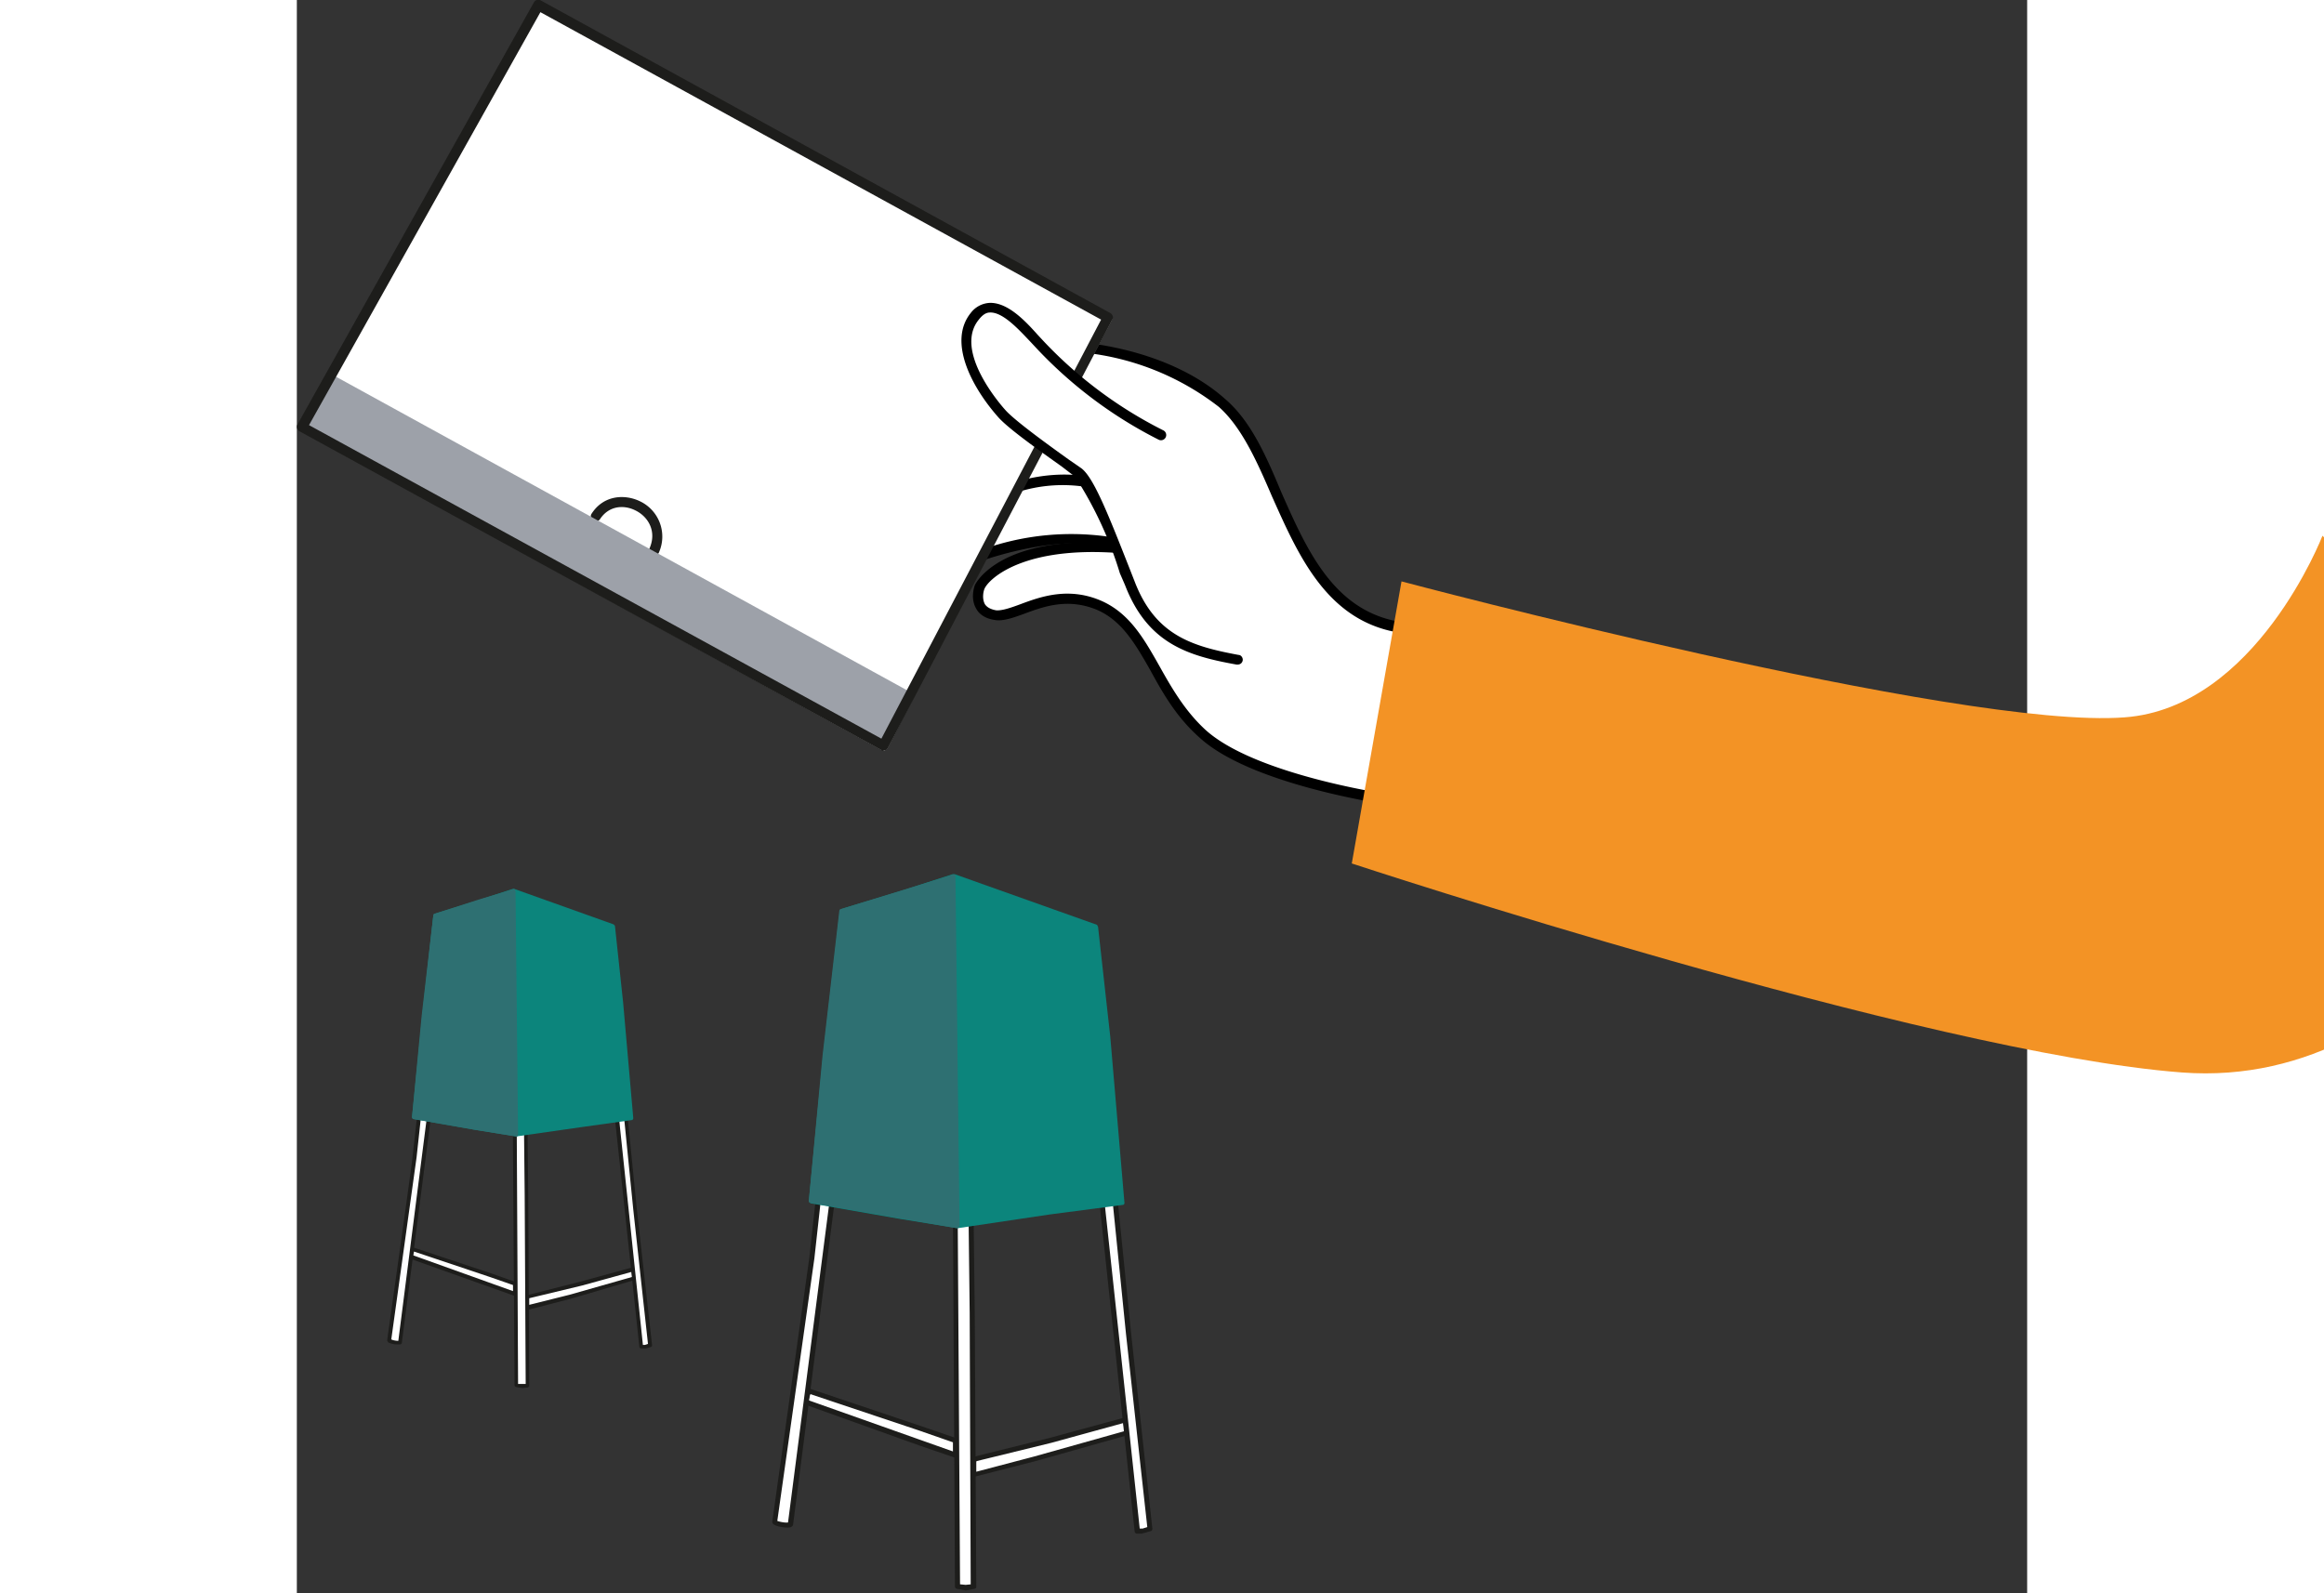 <svg xmlns="http://www.w3.org/2000/svg" width="458" height="314" fill="none" viewBox="0 0 341 314">
  <rect x="0" y="0" width="341" height="314" fill="#333333" stroke="none"/>
  <g clip-path="url(#a)">
    <path fill="#fff" d="m163.4 279.9-14.8 4-15.2 3.8v3l12-3.2 18.2-5.1-.2-2.5Z"/>
    <path fill="#1D1D1B" d="m133.4 291.2-.4-.1a.5.5 0 0 1-.1-.4v-3c0-.2.1-.4.3-.5l15.3-3.8 14.7-4h.5l.2.4.2 2.5c0 .3-.1.5-.4.6l-18.1 5.1-12.1 3.1h-.1Zm.5-3.1v2l11.4-3 17.8-5-.2-1.6-14.2 3.9L134 288Z"/>
    <path fill="#fff" d="m129.8 284-7-2.5-22-7.4-.6 2.2 22.6 8 7 2.5V284Z"/>
    <path fill="#1D1D1B" d="M129.8 287.3h-.2l-7-2.4-22.6-8.1a.5.5 0 0 1-.3-.7l.7-2.1.3-.3h.3l22 7.4 7 2.4c.1 0 .3.3.3.5v2.8l-.2.4-.3.1Zm-29-11.3 28.5 10.1v-1.8l-6.6-2.3-21.5-7.2-.4 1.2Z"/>
    <path fill="#fff" d="m139.4 96.9 13.8-28.5s17.8.9 29.2 11c12.7 11.3 13 42 36.6 44.5l-4 33.7s-26.6-4-36.6-13c-9.5-8.7-10.8-21-20.1-25.2-9.4-4.2-16.6 2.5-20.7 1.8-4.1-.6-3.5-4.3-3-5.5.4-1.1 6.5-10 30.4-7.4"/>
    <path fill="#000" d="M215 158.6h-.2c-1-.2-27-4-37-13.3-4.5-4-7.2-8.8-9.5-13-3-5.3-5.6-9.8-10.4-12-5.8-2.5-10.6-.8-14.6.7-2.2.8-4.2 1.5-5.8 1.2-2.1-.3-3.2-1.4-3.6-2.2-1.2-2-.4-4.3-.3-4.6 0-.1 5-11 31.6-8 .5 0 1 .5.9 1-.1.5-.6 1-1.1.9-21.3-2.4-28.7 4.8-29.5 6.8-.2.5-.5 1.9.1 3 .4.6 1.1 1 2.2 1.2 1.2.1 2.9-.5 4.8-1.2 4-1.5 9.6-3.5 16.1-.6 5.5 2.5 8.3 7.5 11.3 12.8 2.4 4.3 5 8.8 9 12.5 8.6 7.9 30.2 11.8 35.1 12.6l3.8-31.6c-14.8-2-20.5-15.3-25.7-26.9-3-7-6-13.7-10.5-17.7a52.2 52.2 0 0 0-27.8-10.8l-13.6 28a1 1 0 0 1-1.3.4 1 1 0 0 1-.5-1.3L152.3 68a1 1 0 0 1 1-.6c.7 0 18.2 1 29.7 11.3C188 83 191 89.8 194 97c5.3 12 10.8 24.4 25.1 25.8.3 0 .6.2.7.4.2.2.3.5.2.7l-4 33.7c0 .3-.2.6-.4.7a1 1 0 0 1-.6.2Z"/>
    <path fill="#fff" d="M162.1 107.1c-13.4-3.7-30.6 3.7-30.6 3.7l8-13.9s10.3-4.8 21.5-.5"/>
    <path fill="#000" d="M131.5 111.8a1 1 0 0 1-.8-.4 1 1 0 0 1 0-1.1l7.8-13.9.5-.4c.4-.2 11-5 22.4-.6.5.2.7.8.6 1.3a1 1 0 0 1-1.3.6 29.3 29.3 0 0 0-20.6.4l-6.3 11.1a52 52 0 0 1 28.6-2.6 1 1 0 1 1-.6 1.9c-12.8-3.6-29.7 3.5-30 3.6a1 1 0 0 1-.3 0Z"/>
    <path fill="#fff" d="M115.6 147.8a1 1 0 0 1-.4 0L.6 84.8a.9.9 0 0 1-.3-1.2l28.9-50L46.8.7c.2-.2.3-.4.6-.4h.6l27.2 15.4 85 46.3c.5.2.6.7.4 1.1l-27.4 51.7-16.8 32.7-.5.4h-.3Z"/>
    <path fill="#1D1D1B" d="M70.5 109.5a1 1 0 0 1-1-1.4c1.5-3.4-.3-6.3-2.8-7.5-2.2-1.1-5.2-1-7 1.8a1 1 0 0 1-1.7-1c2.4-3.9 6.7-4 9.6-2.6a7.7 7.7 0 0 1 3.8 10 1 1 0 0 1-.9.7Z"/>
    <path fill="#9DA1A9" d="m6.7 73.7 113.8 62.5-4.9 10.8L1 84.2l5.7-10.5Z"/>
    <path fill="#1D1D1B" d="M115.6 148a1 1 0 0 1-.5-.2L.5 85a1 1 0 0 1-.4-1.3L46.7.5a1 1 0 0 1 1.4-.4l112.2 61.6c.5.3.7.9.4 1.3l-44.2 84.4a1 1 0 0 1-.6.5h-.3ZM2.4 83.8l112.8 61.8L158.5 63 48 2.4 2.4 83.8Z"/>
    <path fill="#fff" d="M170.3 85.7c-8.5-3.6-17.1-11-23.6-17.5-2.9-2.9-9-11-13.1-5.9-4.6 5.8 1.6 15 5.3 19.2 2.5 2.8 12.1 9.4 15.1 11.6 2.5 1.9 6.1 11.6 10.1 21.9 4.5 11.5 12.7 13.5 21.3 15"/>
    <path fill="#000" d="M185.4 131h-.2c-9.4-1.7-17.5-4-22-15.7l-1-2.3a75 75 0 0 0-8.8-19l-2.6-2c-4.2-3-10.6-7.5-12.6-9.8-5.3-6-9.9-14.9-5.4-20.5a5 5 0 0 1 3.8-2h.1c3.5 0 6.9 3.6 9.3 6.3l1.4 1.5a84.6 84.6 0 0 0 23.3 17.3 1 1 0 1 1-.8 1.9A86.3 86.3 0 0 1 146 68.9l-1.4-1.5c-2.2-2.3-5.4-5.9-8-5.8-.8 0-1.5.5-2.2 1.4-5 6.1 4.2 16.7 5.3 17.9 1.9 2.1 8.4 6.8 12.3 9.6l2.6 1.8c2.4 1.8 5.2 8.8 9.6 20l.9 2.3c4.1 10.7 11.4 12.8 20.5 14.5.5 0 .9.6.8 1.1-.1.5-.5.8-1 .8Z"/>
    <path fill="#F39325" d="m217.7 114.6-9.8 55.6s113.3 37.4 163.6 41.2c50.3 3.8 77.4-54.8 77.4-54.8l-49.7-51s-13.1 33.9-39 35.8c-32.4 2.5-142.5-26.8-142.5-26.8Z"/>
    <path fill="#fff" d="m156.6 185 1.5 20.4 5.8 57.4 4.2 38.5-1.4.5h-1l-7-64.5-4.3-53 2.2.7Z"/>
    <path fill="#1D1D1B" d="M166.7 302.3h-1a.5.5 0 0 1-.6-.5l-6.9-64.5-4.3-53c0-.2 0-.3.2-.4.1-.1.3-.2.5-.1l2.1.8c.2 0 .4.2.4.4l1.5 20.3 5.8 57.4 4.2 38.6c0 .2 0 .4-.3.5l-1.4.4h-.2Zm-.6-1h.6l.9-.3-4.2-38.1-5.8-57.5-1.5-20-1.1-.4 4.2 52.2 6.9 64Z"/>
    <path fill="#fff" d="m132.5 175.8.1 40.6.5 42.4.3 54-1.6.2-1.6-.3-.2-35.8-.4-74.6.6-27 2.3.5Z"/>
    <path fill="#1D1D1B" d="m131.8 313.5-1.6-.3a.5.5 0 0 1-.5-.4l-.6-110.5.6-27 .2-.3.4-.1 2.3.4c.2.1.4.3.4.5l.1 40.7.5 42.3.3 54c0 .2-.2.4-.5.4l-1.5.3h-.1Zm-1-1.2 1 .1 1-.1-.2-53.5-.5-42.4-.1-40.2-1.3-.2-.7 26.3.7 110Z"/>
    <path fill="#fff" d="m108.8 181.3-7.4 66.7-7.2 52c0 .4 3 1 3.1.4l9.6-74.5 4.2-44.4-2.3-.2Z"/>
    <path fill="#1D1D1B" d="M96.6 301.1c-1 0-2.2-.3-2.6-.6-.3-.2-.3-.5-.3-.6l7.3-52 7.3-66.7c0-.2.3-.4.6-.4l2.2.2c.3 0 .5.3.5.6l-4.2 44.3-9.6 74.6c0 .2-.2.4-.4.5a2 2 0 0 1-.8.1Zm-1.9-1.3c.5.2 1.7.4 2.1.3l9.6-74.3 4.1-43.8-1.2-.1L102 248l-7.3 51.7Z"/>
    <path fill="#0C857C" d="m160.3 204.3-2.4-21.6-.2-.4-28.1-10h-.3l-9.6 3.1-12.5 3.8-.2.4-3.3 28.5-2.8 28.6c0 .2.2.4.4.5l17.2 3 11.7 1.9 18.1-2.7 14.5-1.9c.2 0 .3-.2.3-.4l-2.8-32.8Z"/>
    <path fill="#2E7072" d="M129.8 172.7c0-.1 0-.3-.2-.3h-.3l-9.7 3-12.4 3.8c-.2 0-.3.2-.3.4l-3.3 28.5-2.7 28.6c0 .2.1.4.3.4l17.3 3 11.6 2 .3-.1.2-.3-.8-69Z"/>
    <path fill="#fff" d="M66.3 250.2 56 253l-10.6 2.7v2l8.5-2.2 12.6-3.5-.2-1.8Z"/>
    <path fill="#1D1D1B" d="M45.5 258.1h-.3l-.1-.4v-2c0-.2 0-.4.3-.4l10.6-2.7 10.2-2.8.3.1.2.3.2 1.7c0 .2-.1.4-.3.4L54 256l-8.5 2.2Zm.3-2.2v1.3l8-2 12.3-3.5-.1-1-9.8 2.7-10.4 2.5Z"/>
    <path fill="#fff" d="m43 253-4.9-1.6-15.2-5.2-.5 1.5 15.7 5.7L43 255v-2Z"/>
    <path fill="#1D1D1B" d="M43 255.4h-.2l-20.5-7.3a.4.4 0 0 1-.3-.5l.5-1.5.2-.2h.3l15.3 5.1 4.8 1.7.2.4v2l-.1.3H43Zm-20.2-8 19.8 7.1v-1.2l-4.6-1.6-14.9-5-.2.8Z"/>
    <path fill="#fff" d="m61.6 184.2 1 14.2 4.1 40 3 26.7-1 .3h-.8L63 220.6l-3-37 1.5.6Z"/>
    <path fill="#1D1D1B" d="M68.7 265.8h-.8a.4.4 0 0 1-.4-.3l-4.8-44.9-3-37s0-.2.2-.2l.3-.1 1.5.5c.2 0 .3.2.3.4l1 14.1 4 40 3 26.8c0 .2 0 .3-.2.4l-1 .3h-.1Zm-.5-.7h.4l.6-.2-2.9-26.5-4-40-1-14-.8-.2 3 36.3 4.7 44.6Z"/>
    <path fill="#fff" d="M44.8 177.8 45 206l.3 29.4.2 37.6-1.1.1-1.1-.1-.2-25-.3-51.9.5-18.7 1.5.3Z"/>
    <path fill="#1D1D1B" d="m44.4 273.6-1.2-.2a.4.4 0 0 1-.3-.3l-.5-76.9.5-18.7.1-.3h.3l1.6.2c.2 0 .3.2.3.4l.1 28.3.3 29.4.2 37.6c0 .2-.1.3-.3.4l-1 .1h-.1Zm-.8-.8h1.5l-.2-37.3-.3-29.4-.1-28-.9-.2-.4 18.4.4 76.5Z"/>
    <path fill="#fff" d="M28.4 181.6 23.2 228l-5 36.2c0 .3 2.1.7 2.1.3l6.7-51.9 3-30.8-1.7-.2Z"/>
    <path fill="#1D1D1B" d="M19.9 265a4 4 0 0 1-1.9-.4l-.2-.4c0-.1 4.9-34.7 5-36.2l5.2-46.4c0-.2.2-.4.4-.4l1.6.2c.2 0 .3.2.3.4l-2.9 30.8-6.7 52c0 .1 0 .3-.3.4H20Zm-1.3-1c.3.2 1 .3 1.4.3l6.6-51.7 3-30.5h-1l-5 46-5 36Z"/>
    <path fill="#0C857C" d="m64.3 197.6-1.6-15c0-.2-.2-.3-.3-.4l-19.6-7h-.2l-6.7 2.2-8.7 2.7-.3.3-2.2 19.9-2 19.9c0 .2.2.4.4.4l12 2.1 8.1 1.3h.1l12.6-1.8 10-1.4c.3 0 .4-.2.4-.4l-2-22.8Z"/>
    <path fill="#2E7072" d="M43 175.6v-.3c-.2 0-.3-.1-.4 0l-6.7 2-8.7 2.8c-.2 0-.3.1-.3.3l-2.3 19.8-1.9 20c0 .2.1.4.4.4l12 2.1 8 1.3h.4l.1-.4-.5-48Z"/>
  </g>
  <defs>
    <clipPath id="a">
      <path fill="#fff" d="M0 0h448.9v313.5H0z"/>
    </clipPath>
  </defs>
</svg>